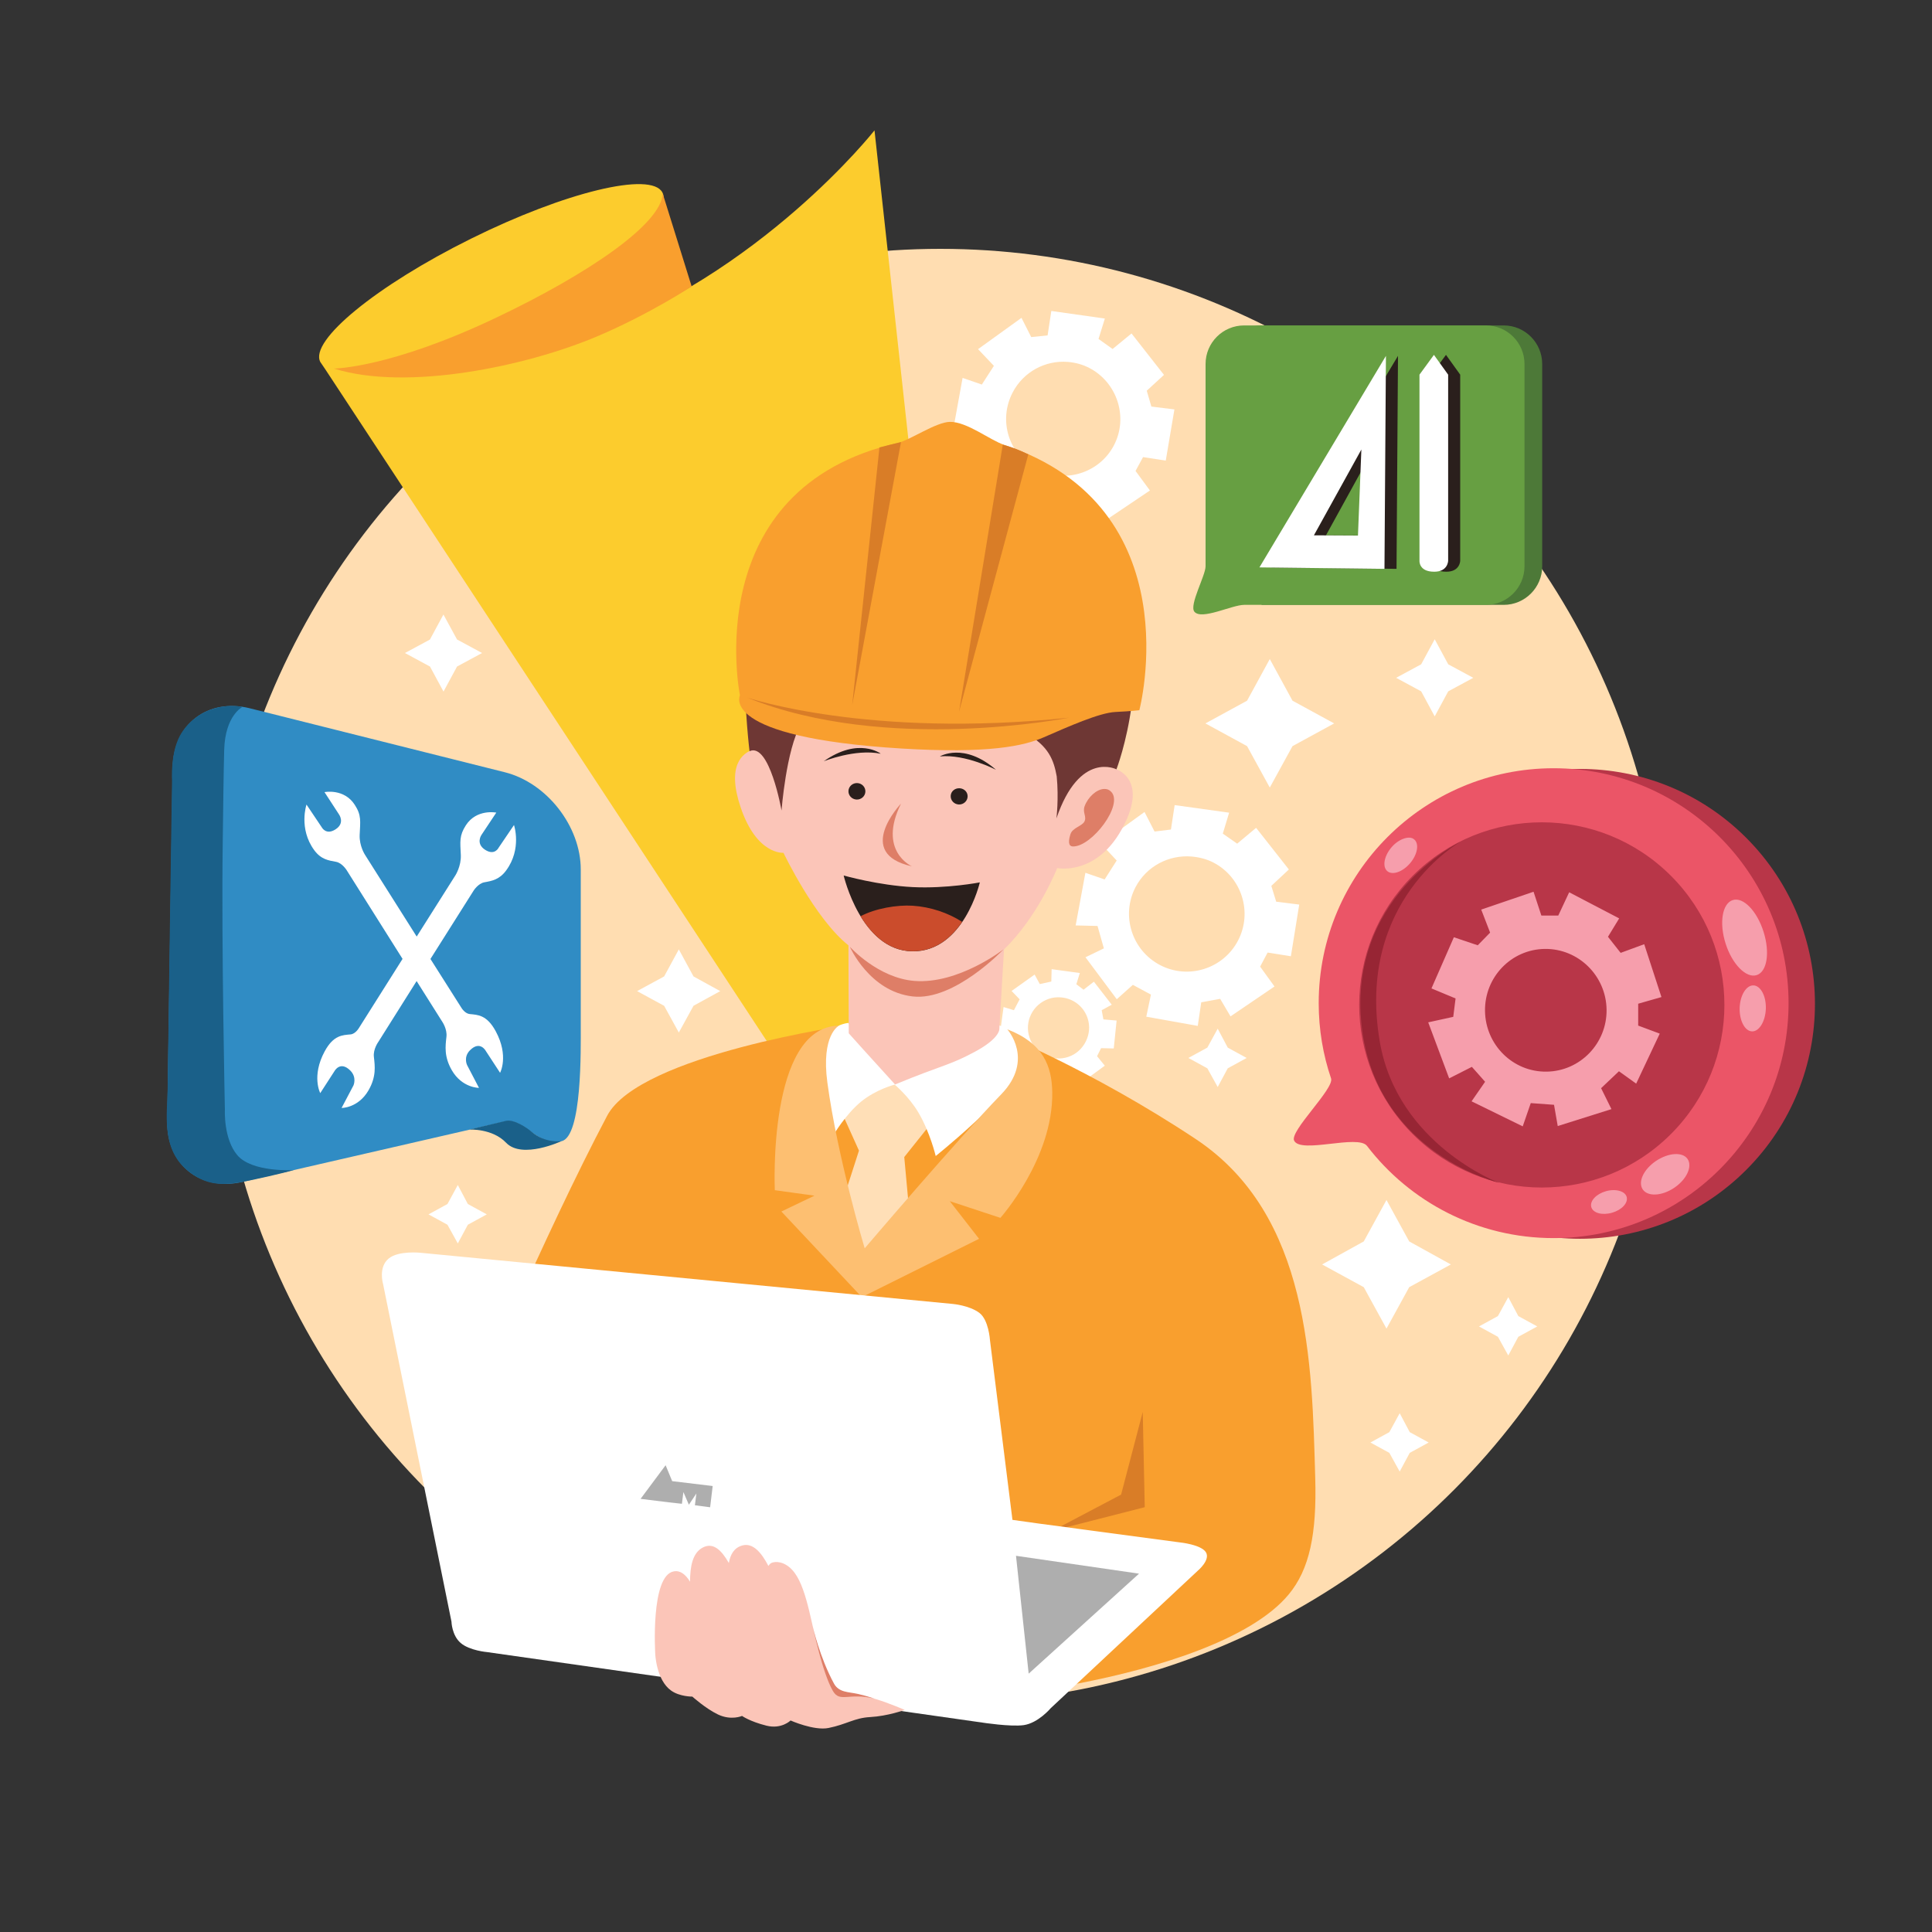 <?xml version="1.0" encoding="utf-8"?>
<svg xmlns="http://www.w3.org/2000/svg" enable-background="new 0 0 2500 2500" viewBox="0 0 2500 2500">
  <rect x="0" y="0" width="2500" height="2500" fill="#333333" stroke="none"/>
  <ellipse cx="1216.8" cy="1262.9" fill="#ffddb1" rx="939.4" ry="940.9"/>
  <path d="M1811.2,1828.7l-13.4,24.5l-24.5,13.4l24.5,13.4l13.4,24.2l13-24.2l24.5-13.4l-24.5-13.4L1811.2,1828.7z&#xD;&#xA;	 M1951.7,1678.5l-13.4,24.5l-24.5,13.4l24.5,13.4l13.4,24.2l13-24.2l24.5-13.4l-24.5-13.4L1951.7,1678.5z M1794.1,1552.8l-29.4,53.6&#xD;&#xA;	l-53.9,29.8l53.9,29.4l29.4,53.6l29.4-53.6l53.9-29.4l-53.9-29.8L1794.1,1552.8z M592.4,1533.4L579,1558l-24.5,13.4l24.5,13.4&#xD;&#xA;	l13.4,24.2l13-24.2l24.5-13.4l-24.5-13.4L592.4,1533.4z M1575.7,1331.1l-13.4,24.5l-24.5,13.4l24.5,13.4l13.4,24.2l13-24.2&#xD;&#xA;	l24.5-13.4l-24.5-13.4L1575.7,1331.1z M1372.7,1290.6c15.4,1.1,29.4,11.2,34.6,26.8c3.5,10.4,2.3,21-2.2,30.1&#xD;&#xA;	c-4.5,9.1-12.3,16.6-22.7,20.1c-20.7,7-43.2-4.2-50.2-24.9c-7-20.7,4.2-43.2,24.9-50.2C1362.2,1290.7,1367.5,1290.2,1372.7,1290.6z&#xD;&#xA;	 M1360.8,1254.1l-0.4,16l-14.9,3.3l-6.7-12.3l-29.8,21.2l10.4,10.8l-7.4,14.1l-13.4-4.1l-4.8,35.3l14.9,0.7l4.5,13.4l-12.6,8.6&#xD;&#xA;	l20.8,29.4l13-10l10.8,7.4l-3,13.4l36.1,6.3l2.2-16.7l10.4-3.3l9.7,12.6l29-21.2l-10-12.3l5.2-10.4l16.4,0.4l3.7-36.1l-17.1-1.5&#xD;&#xA;	l-2.2-11.9l13-7.1l-23.1-29.8l-13.4,10.4l-9.3-7.1l4.5-14.5L1360.8,1254.1z M878.4,1228.5l-19,35l-35,19l35,19l19,34.6l19-34.6&#xD;&#xA;	l34.6-19l-34.6-19L878.4,1228.5z M1541.5,1108.3c9.7,0.8,19.5,3.1,28.6,7.8c36.6,19,51,64.2,32,100.8c-19,36.6-64.2,51-100.8,32&#xD;&#xA;	c-36.6-19-51-64.2-32-100.8C1483.6,1120.7,1512.5,1106.1,1541.5,1108.3z M1520,1041.8l-4.8,31.6l-21.2,2.6l-13-25.3l-56.5,40.9&#xD;&#xA;	l20.5,21.9l-15.6,24.5l-24.9-8.6l-12.6,68.1l28.3,0.7l8.2,29l-23.8,11.5l40.5,54.3l20.8-18.6l23.4,12.6l-6,28.6l66.6,11.9l4.5-30.5&#xD;&#xA;	l24.5-4.5l13.4,22.7l56.9-38.7l-18.6-25.7l9.7-18.2l30.1,4.8l10.8-66.9l-29.8-3.7l-6.3-20.5l22.7-21.2l-42.4-53.9l-24.5,20.5&#xD;&#xA;	l-18.6-13l8.2-27.1L1520,1041.8z M1643.1,852.8l-29.4,53.9l-53.9,29.4l53.9,29.4l29.4,53.6l29.4-53.6l53.9-29.4l-53.9-29.4&#xD;&#xA;	L1643.1,852.8z M1856.5,827.2l-17.5,32.4l-32.4,17.5l32.4,17.5l17.5,32.4l17.5-32.4l32.4-17.5l-32.4-17.5L1856.5,827.2z&#xD;&#xA;	 M573.8,795.2l-17.5,32.4L524,845l32.4,17.5l17.5,32.4l17.5-32.4l32.4-17.5l-32.4-17.5L573.8,795.2z M1381.6,468.3&#xD;&#xA;	c9.6,0.8,18.8,3.1,27.9,7.8c36.2,18.8,50.8,63.8,32,100c-18.8,36.2-63.8,50-100,31.2c-36.2-18.8-50-63.1-31.2-99.3&#xD;&#xA;	C1324.3,480.9,1352.9,466,1381.6,468.3z M1360.4,402.4l-4.8,31.6l-21.2,2.2l-12.6-24.9l-56.2,40.5l20.5,21.6l-15.6,24.2l-24.9-8.6&#xD;&#xA;	l-12.3,67.7l27.9,1.1l8.2,28.3l-23.4,11.5l39.4,53.9l20.8-19l23.4,12.6l-6,28.3l65.8,11.9l4.5-30.1l24.2-4.1l13,21.9l56.9-38.3&#xD;&#xA;	l-18.6-25.3l9.7-17.9l29.4,4.5l11.2-66.2l-29.8-3.7l-6-20.5l22.3-20.5l-42-53.6l-24.5,20.1l-18.2-13l8.2-26.4L1360.4,402.4z" fill="#fff"/>
  <path d="M1131.6,168.7c0,0-147.1,187.1-376.4,267.8c-176,61.9-267.8,53.2-309.8,42.4c43.8,0.1,127-26.1,216.8-70.7&#xD;&#xA;	C784.4,347.6,871.7,276.4,857.1,249c-14.6-27.4-125.5-0.7-247.7,59.9C487.2,369.5,399.9,441,414.5,468.4c0,0.1,6.7,9.9,6.7,9.9&#xD;&#xA;	l601.6,915.4l235.5-69.5L1131.6,168.7z" fill="#fccc2d"/>
  <path d="M857.5,250.3l37.5,120.3c0,0-54.2,35.7-121.2,64.2c-92.5,39.4-247.7,71.7-341.7,42.1c0,0,72.5-0.3,210.5-66.1&#xD;&#xA;	C760.1,354.9,856.2,289.9,857.5,250.3z" fill="#f99f2e"/>
  <path d="M1100.8,1326c0,0-273.3,38.6-315.1,117.7c-81,153.1-180.8,389.7-180.8,389.7l251,234.5l17.1,97.8l263.1,43.3&#xD;&#xA;	c0,0,124.8-4.9,258-30.4c105.3-20.2,225.3-57.5,273.3-115.2c27.3-32.7,36.6-78.9,34.5-151c-4.2-147.8-6.7-340.1-154.5-438.4&#xD;&#xA;	c-136.4-90.6-260.6-140.2-260.6-140.2l-126.9,52L1100.8,1326z" fill="#f99f2e"/>
  <path d="M1089.9,1441l21.6,47.9l-36.9,114.5l35.9,36.4l24.1,2.2l46-30.1l-10.5-114.7l34.1-42.7c0,0-6.6-57.1-49.8-62.5&#xD;&#xA;	C1110.3,1386.6,1089.9,1441,1089.9,1441z" fill="#ffdfb7"/>
  <polygon fill="#d97d27" points="1481.3 1950.3 1478.7 1827.1 1450.7 1934 1372.2 1975.4 1380.3 1976.1"/>
  <path d="M1292.8,1326.7c0,0-16.5,18.6-43,31.9c-35,17.6-89.9,34.5-89.9,34.5l-62.2-69.4c0,0-25.2,1.8-30.6,26.2&#xD;&#xA;	c-7.8,34.9,11.5,118.6,11.5,118.6s15.6-26.5,35.4-42.8c19.8-16.2,43.7-22.2,43.7-22.2s18.7,15.5,31,36.6&#xD;&#xA;	c14.9,25.4,22.1,55.8,22.1,55.8s88.3-70.7,110.2-111.1C1342.8,1344.1,1292.8,1326.7,1292.8,1326.7z" fill="#fff"/>
  <path d="M1085.6,1327.2c-92.7,1.3-83,212.9-83,212.9l51.3,7.1l-42.8,20.5l104.1,110.8l151.7-75.5l-37.9-48.7l65.5,21.6&#xD;&#xA;	c0,0,68.5-76.8,67.1-162.6c-0.5-33.5-11.5-63.4-58.2-81.4c0,0,35.6,39.3-7.8,84.1c-57.7,59.5-175.5,198-176.7,199.3&#xD;&#xA;	c-0.6-1.9-35.3-118.2-48.3-214.6C1062.3,1338.8,1085.6,1327.2,1085.6,1327.2z" fill="#fdbf71"/>
  <path d="M1267.1,1698.7c-13-9.6-34.2-11.4-34.2-11.4l-688.6-66.2c0,0-28.4-3.1-41.2,7.3c-14,11.4-7.4,33.1-7.4,33.1&#xD;&#xA;	l88.5,436.9c0,0,0.4,17.7,11.9,27.6c11.5,9.9,34.2,11.8,34.2,11.8l640.8,91.2c0,0,36.7,5.7,53.6,3.3c18.8-2.7,35-22,35-22l190-177.6&#xD;&#xA;	c0,0,16.8-13.9,10.8-24c-6-10-33.5-12.8-33.5-12.8l-181.9-24.3l-35-4.9L1281,1734C1281,1734,1279.4,1707.7,1267.1,1698.7z" fill="#fff"/>
  <path d="M1314.7,2013.2l16.4,152.5l142.8-129.4L1314.7,2013.2z M861.3,1896l-32.4,43.5l36.4,4.5l17.1,1.9l1.9-15.2&#xD;&#xA;	l7.1,16.4l9.7-14.5l-1.9,15.2l19.7,2.6l3.3-27.5l-52.4-6.3L861.3,1896z" fill="#aeaeae"/>
  <path d="M960.6,1999.8c-10.8,3-15.5,11.7-17.5,22.7c-9.2-16.1-19.8-27.1-33.5-20.1c-13.5,6.9-16.6,24.5-16.7,44.3&#xD;&#xA;	c-5.6-9.1-12.3-14.8-20.8-13.4c-30.7,5-24.2,107.1-24.2,107.1c0,0,1.3,33.5,20.5,47.2c11.2,8,27.5,7.8,27.5,7.8&#xD;&#xA;	c0,0,16.9,15.3,33.1,23.1c17.2,8.2,31.2,1.9,31.2,1.9c0,0,10,7.2,31.6,12.6c19.5,4.9,31.2-6.7,31.2-6.7s30.3,13.5,49.1,9.7&#xD;&#xA;	c23.3-4.7,33.5-13,53.6-14.1c23.5-1.3,45-9.3,45-9.3s-20.6-8.9-36.8-13.8c-16.3-4.8-23.4-5.9-38.3-8.6c-20.8-3.8-30.1-34-35-49.8&#xD;&#xA;	c-10-32.5-15.4-82.3-32.4-105.2c-9.5-12.8-21-15.3-28.3-13.4c-2.8,0.7-4,2.3-5.6,4.5C985.2,2008.8,974.2,1996.1,960.6,1999.8z&#xD;&#xA;	 M1193.4,754.6c-193.1,4.3-169.6,217.2-169.6,217.2s-21.4-10.6-48.3-2.2c-15.2,4.7-35.4,21-17.1,75.1c20.9,62,55.4,58.8,55.4,58.8&#xD;&#xA;	s40.5,85.1,84.1,119.8l0.4,113.8c0,0,29.8,33.3,59.9,66.2c63.9-26.3,69.7-24.3,103.4-42.4c33.7-18.1,31.6-30.1,31.6-30.1l6-102.3&#xD;&#xA;	c44.7-43.3,68.8-105.3,68.8-105.2c0,0,56.9,11.7,90-63.2c21.2-47.9-5.5-65.2-23.8-67.7c-23.1-3.1-35.7,9.7-35.7,9.7&#xD;&#xA;	c0,0,68.2-219.1-163.6-245.5C1219.8,754.8,1206.3,754.4,1193.4,754.6z" fill="#fbc5b8"/>
  <path d="M1180.6,1231c-66.4-0.8-88.9-98.1-88.9-98.1s45.2,12.8,89.3,15c44,2.2,86.9-6.1,86.9-6.1&#xD;&#xA;	S1247.1,1231.8,1180.6,1231z" fill="#2a1f1c"/>
  <path d="M1181.1,1172c-20.4-1.3-48.6,3.5-67.5,13.6c13.7,22.9,35.6,45,66.9,45.3c30.2,0.4,50.8-17.9,64.5-38&#xD;&#xA;	C1227,1181.2,1204,1173.5,1181.1,1172z" fill="#cb4c2c"/>
  <path d="M1241.7,1020c-6-0.3-11.2,3.9-11.5,9.8c-0.3,5.9,4.4,10.9,10.4,11.2c6,0.3,11.2-4.2,11.5-10.1&#xD;&#xA;	C1252.4,1025,1247.7,1020.3,1241.7,1020z M1109.4,1013.3c-6-0.3-11.2,4.2-11.5,10.1c-0.3,5.9,4.4,10.9,10.4,11.2&#xD;&#xA;	c6,0.3,11.2-4.2,11.5-10.1C1120.1,1018.6,1115.4,1013.6,1109.4,1013.3z M1119.8,968.3c-12.8-1.6-31.3,0.9-53.9,16.8&#xD;&#xA;	c0,0,40.7-16.5,73.7-9.8C1139.6,975.2,1132.6,969.8,1119.8,968.3z M1236.9,973.9c-12.9,0.2-20.7,4.9-20.7,4.9&#xD;&#xA;	c33.4-3.2,72.6,17.3,72.6,17.3C1268,978,1249.8,973.7,1236.9,973.9z" fill="#2a1f1c"/>
  <path d="M1051.7,2104.7c0,0,12.4,59.9,26,83.3c9.2,15.8,20.3,1.9,53.9,10c0,0-8.8-3.1-21.2-6&#xD;&#xA;	c-12.3-2.8-24.9-1.7-31.2-13.4C1060.5,2144.2,1051.7,2104.7,1051.7,2104.7z M1099.7,1225.1c0,0,25.3,58,81.4,64.3&#xD;&#xA;	c54,6.1,117.5-61,117.5-61c0,0-58.2,45.4-115.3,40.9C1136,1265.6,1099.7,1225.1,1099.7,1225.1z M1165.9,1039.9&#xD;&#xA;	c0,0-61.5,64.5,14.1,81.1C1180,1121,1135.3,1101.5,1165.9,1039.9z M1428.8,1020.9c-9.9,0.3-21,10.6-25.3,22.3&#xD;&#xA;	c-3.1,8.5,3.2,13.4-0.4,20.1c-3.1,5.7-15.3,7.9-17.9,16c-2.5,7.9-3.5,15.9,3.3,16c24.3,0.4,66.2-54.5,49.1-71&#xD;&#xA;	C1435.1,1021.7,1432.1,1020.8,1428.8,1020.9z" fill="#de7e67"/>
  <path d="M1228.5,611.2c-120.4-5.6-164.9,54.4-164.9,54.4c0,0-30.4-15.9-67.3,32.4C944.2,766,969.9,972,969.9,972&#xD;&#xA;	c25.9-11.7,41.4,76.8,41.4,76.8c0,0,6-78.7,25-111.4c0.3-0.5,33.4-9.4,44.9-17.7c36.6-26.5,37.1-56,35.8-72.1&#xD;&#xA;	c0.3,1.4,18.9,32.9,36,35.1c3.6-33,24.1,5.6,76.2,30.1c52.1,24.5,61.6,15.5,97.8,35.7c30.4,17,36.6,35.4,40.4,56.1&#xD;&#xA;	c2.8,29.1-0.4,54.4-0.4,54.4c30.2-88.3,77.7-63.4,77.7-63.5c0,0,53.2-138.3-2.2-250.8C1420.6,700.2,1348.5,616.7,1228.5,611.2z" fill="#6e3734"/>
  <path d="M1229.2,545.9c-17.8,0.2-51.7,23.6-67,27.1c-259.7,58.8-204.7,326.8-204.7,326.8s-28.3,54.3,209.3,68.8&#xD;&#xA;	c112.5,6.8,158.1-3.3,184-14.6c31.7-13.8,71.8-31.7,92.5-32.7c22.5-1.1,31-2.3,31-2.3s69.3-262.3-175.1-343.4&#xD;&#xA;	C1281,569.5,1251.2,545.6,1229.2,545.9z" fill="#f99f2e"/>
  <path d="M966.9,902.7c180.6,73.2,416.2,26,416.2,26C1123.8,955.9,966.9,902.7,966.9,902.7z M1297.6,575.4L1241,920.9&#xD;&#xA;	l89.6-332.9c0,0-7.7-3.9-16-7.1S1297.6,575.4,1297.6,575.4z M1165.9,572l-14.9,3.7l-13,3.3l-35.3,333.6L1165.9,572z" fill="#d97d27"/>
  <circle cx="2044.6" cy="1299" fill="#b83648" r="304" transform="rotate(-45.001 2044.55 1299.058)"/>
  <path d="M1706.4,1298.1c0-167.9,136.1-304,304-304c167.9,0,304,136.1,304,304c0,167.9-136.1,304-304,304&#xD;&#xA;	c-98.4,0-186-46.8-241.5-119.3c-11.7-15.3-85.7,10.6-94.3-6.8c-6.1-12.3,52.2-67.3,47.8-80.5&#xD;&#xA;	C1712,1364.9,1706.4,1332.1,1706.4,1298.1z" fill="#eb5567"/>
  <circle cx="1995.1" cy="1300.4" fill="#b83648" r="236.3" transform="rotate(-45.001 1995.046 1300.409)"/>
  <path d="M1889.9,1089.2c0,0-135.6,75.9-104.5,258.5c22.7,133.3,154.4,182.9,154.4,182.9s-154.5-36.5-176.8-195.3&#xD;&#xA;	C1738.8,1161.7,1889.9,1089.2,1889.9,1089.2z" fill="#972534"/>
  <path d="M2095.6,1541c-4.9-1.4-11.1-1.4-17.5,0.4c-12.7,3.6-21.1,12.7-19,20.5c2.2,7.8,14.1,11,26.8,7.4&#xD;&#xA;	c12.7-3.6,21.1-12.7,19-20.5C2103.8,1545,2100.5,1542.4,2095.6,1541z M2167,1493.4c-7.4,0.4-16.1,3.5-24.2,8.9&#xD;&#xA;	c-16.1,10.9-23.6,27.2-17.1,36.8c6.5,9.6,24.8,8.7,40.9-2.2c16.1-10.9,23.6-27.6,17.1-37.2C2180.5,1495,2174.4,1493,2167,1493.4z&#xD;&#xA;	 M2269,1275.1c-9.3-0.3-17.3,12.6-17.9,29c-0.5,16.4,6.7,30.2,16,30.5c9.3,0.3,17.3-12.9,17.9-29.4&#xD;&#xA;	C2285.5,1288.8,2278.2,1275.4,2269,1275.1z M1998.9,1227.9c43.5-0.6,79.4,34.7,80,78.5c0.6,43.8-34.3,79.8-77.7,80.3&#xD;&#xA;	c-43.5,0.6-79-34.7-79.6-78.5C1921,1264.4,1955.5,1228.5,1998.9,1227.9z M2242.2,1164.7c-13.6,4.3-17.8,29.4-9.3,56.2&#xD;&#xA;	c8.5,26.8,26.6,45.2,40.2,40.9c13.6-4.3,17.4-29.4,8.9-56.2C2273.5,1178.8,2255.8,1160.4,2242.2,1164.7z M1984.4,1153.9l-67.7,23.1&#xD;&#xA;	l11.5,29.8l-16,16.4l-30.9-10.4l-29,66.2l31.2,13l-3,23.8l-32.4,7.1l27.1,72.5l29.4-14.9l17.1,19.3l-17.5,25.3l66.2,32.4l10.4-30.1&#xD;&#xA;	l30.1,2.2l4.8,27.5l69.5-21.9l-13.4-27.1l23.1-21.9l22.3,16l30.5-64.7l-27.9-10.4v-28.3l30.1-8.6l-22.3-68.4l-30.5,11.2l-16.4-20.8&#xD;&#xA;	l14.5-23.8l-64.7-33.8l-14.1,30.1h-21.9L1984.4,1153.9z M1816.7,1085.1c-5.3,1.8-11.1,5.5-16,11.2c-9.7,11.3-12.2,25.2-5.6,30.9&#xD;&#xA;	c6.6,5.7,19.7,1.2,29.4-10c9.7-11.3,12.2-25.2,5.6-30.9C1826.8,1083.4,1822,1083.3,1816.7,1085.1z" fill="#f69eac"/>
  <path d="M323.2,916.5l330.1,82.8c54.2,13.6,98.2,69.9,98.2,125.8v202.4c0,29.8,1.9,143.3-24.9,149.2&#xD;&#xA;	c-32.3,7.1-48.3-31.1-73.8-25.3l-339.3,78c-54.5,12.5-98-22.6-97.1-78.5l7-457.7C224.3,937.2,269,902.9,323.2,916.5z" fill="#308cc4"/>
  <path d="M419.9,1025l18.8,28.9c0,0,8.1,11.1-4.4,19.2c-12.4,8.1-17.9-2.5-17.9-2.5l-19.8-29.5c0,0-10.5,31,10,59&#xD;&#xA;	c8.8,12,18.4,13.3,28.3,15.1c8,1.5,13.8,11,13.8,11l72.2,114.6l-56.5,89.5c0,0-4.4,7.6-10.7,8.2c-10.3,1-22.1,0.7-33.6,22&#xD;&#xA;	c-17.3,32.1-5.7,54-5.7,54l18.5-28.6c0,0,7.4-13.6,20.4-0.6c8.8,8.8,4.1,19.2,4.1,19.2l-15.4,29.2c0,0,21.5,0.3,34.9-22.9&#xD;&#xA;	c10.1-17.6,8.3-31,6.9-43.3c-1.1-9.9,5.7-19.2,5.7-19.2l49.6-78.8l33.3,52.8c0,0,6.4,9.3,5.3,19.2c-1.4,12.3-3.2,25.7,6.9,43.3&#xD;&#xA;	c13.4,23.2,35.2,22.9,35.2,22.9l-15.4-29.5c0,0-5.1-10.3,3.8-19.2c13-13,20.4,0.9,20.4,0.9l18.5,28.3c0,0,11.7-21.6-5.6-53.7&#xD;&#xA;	c-11.5-21.3-23.3-21.3-33.6-22.3c-6.3-0.6-10.7-7.9-10.7-7.9l-40.2-63.4l55.9-88.5c0,0,5.8-9.2,13.8-10.7&#xD;&#xA;	c9.9-1.8,19.5-3.4,28.3-15.4c20.6-28,10.1-58.7,10.1-58.7l-19.8,29.2c0,0-5.1,10.9-17.6,2.8c-12.5-8.1-4.7-19.2-4.7-19.2l19.2-28.9&#xD;&#xA;	c0,0-25.4-5.1-39.3,16.3c-8.8,13.6-7.4,21-6.6,38.6c0.6,14.3-6.9,26.1-6.9,26.1l-50.2,79.4l-66.9-105.8c0,0-7.5-11.4-6.9-25.7&#xD;&#xA;	c0.8-17.6,2.5-25.4-6.3-38.9C445.3,1019.9,419.9,1025,419.9,1025z" fill="#fff"/>
  <path d="M654.6,1450.4c-24.8,5.8-47.4,11.3-47.4,11.3s29.8-1.8,47.7,17c20.8,21.8,71.9-2.2,71.9-2.2&#xD;&#xA;	s-20.7,3.7-39.2-12.2C682.2,1459.6,665.4,1447.9,654.6,1450.4z M286.3,914.7c-25.5,4.3-44.4,20.2-53.7,37.7&#xD;&#xA;	c-12.3,23.3-10,58.1-10,58.1s-4.8,321.3-5.7,399.7c-0.3,29-8.6,75.3,24.5,103.3c25.2,21.4,46.6,21.3,81.3,14.1&#xD;&#xA;	c35.6-7.4,57.4-13.5,57.4-13.5c0,0-54,3.3-73.1-19.4c-18-21.4-16-58.8-16-58.8s-4.6-214.5-2.8-344.2c0.6-47.8,1.1-91.6,1.9-121.2&#xD;&#xA;	c1.2-45,23.9-55.9,23.9-55.9C304,913.1,294.8,913.3,286.3,914.7z" fill="#1a6089"/>
  <path d="M1582.9,471c0-27.5,22.3-49.9,49.9-49.9h312.9c27.5,0,49.9,22.3,49.9,49.9v261.8c0,27.5-22.3,49.9-49.9,49.9&#xD;&#xA;	h-312.9l-24-24.7l-25.9-25.2V471z" fill="#4d7938"/>
  <path d="M1560,471c0-27.5,22.3-49.9,49.9-49.9h312.9c27.5,0,49.9,22.3,49.9,49.9v261.8c0,27.5-22.3,49.9-49.9,49.9&#xD;&#xA;	h-312.9c-15.7,0-55.2,20.2-64.4,8.8c-6.9-8.6,14.5-46.8,14.5-58.7V471z" fill="#679f42"/>
  <path d="M1776.9,581.7l-4.1,111.3l-57-0.3L1776.9,581.7z M1809,460.5l-164,273.7l162.1,1.9L1809,460.5z M1871.1,459.2&#xD;&#xA;	l-19,25.6v240.7c0,0-0.9,14.3,19.3,14.3c18,0.1,18.1-14.3,18.1-14.3V484.8L1871.1,459.2z" fill="#2a1f1c"/>
  <path d="M1761.6,581.7l-4.4,111.3l-57-0.3L1761.6,581.7z M1793.4,460.5l-163.7,273.7l161.8,1.9L1793.4,460.5z&#xD;&#xA;	 M1855.5,459.2l-18.7,25.6v240.7c0,0-1.2,14.3,19,14.3c18,0.1,18.1-14.3,18.1-14.3V484.8L1855.5,459.2z" fill="#fff"/>
</svg>